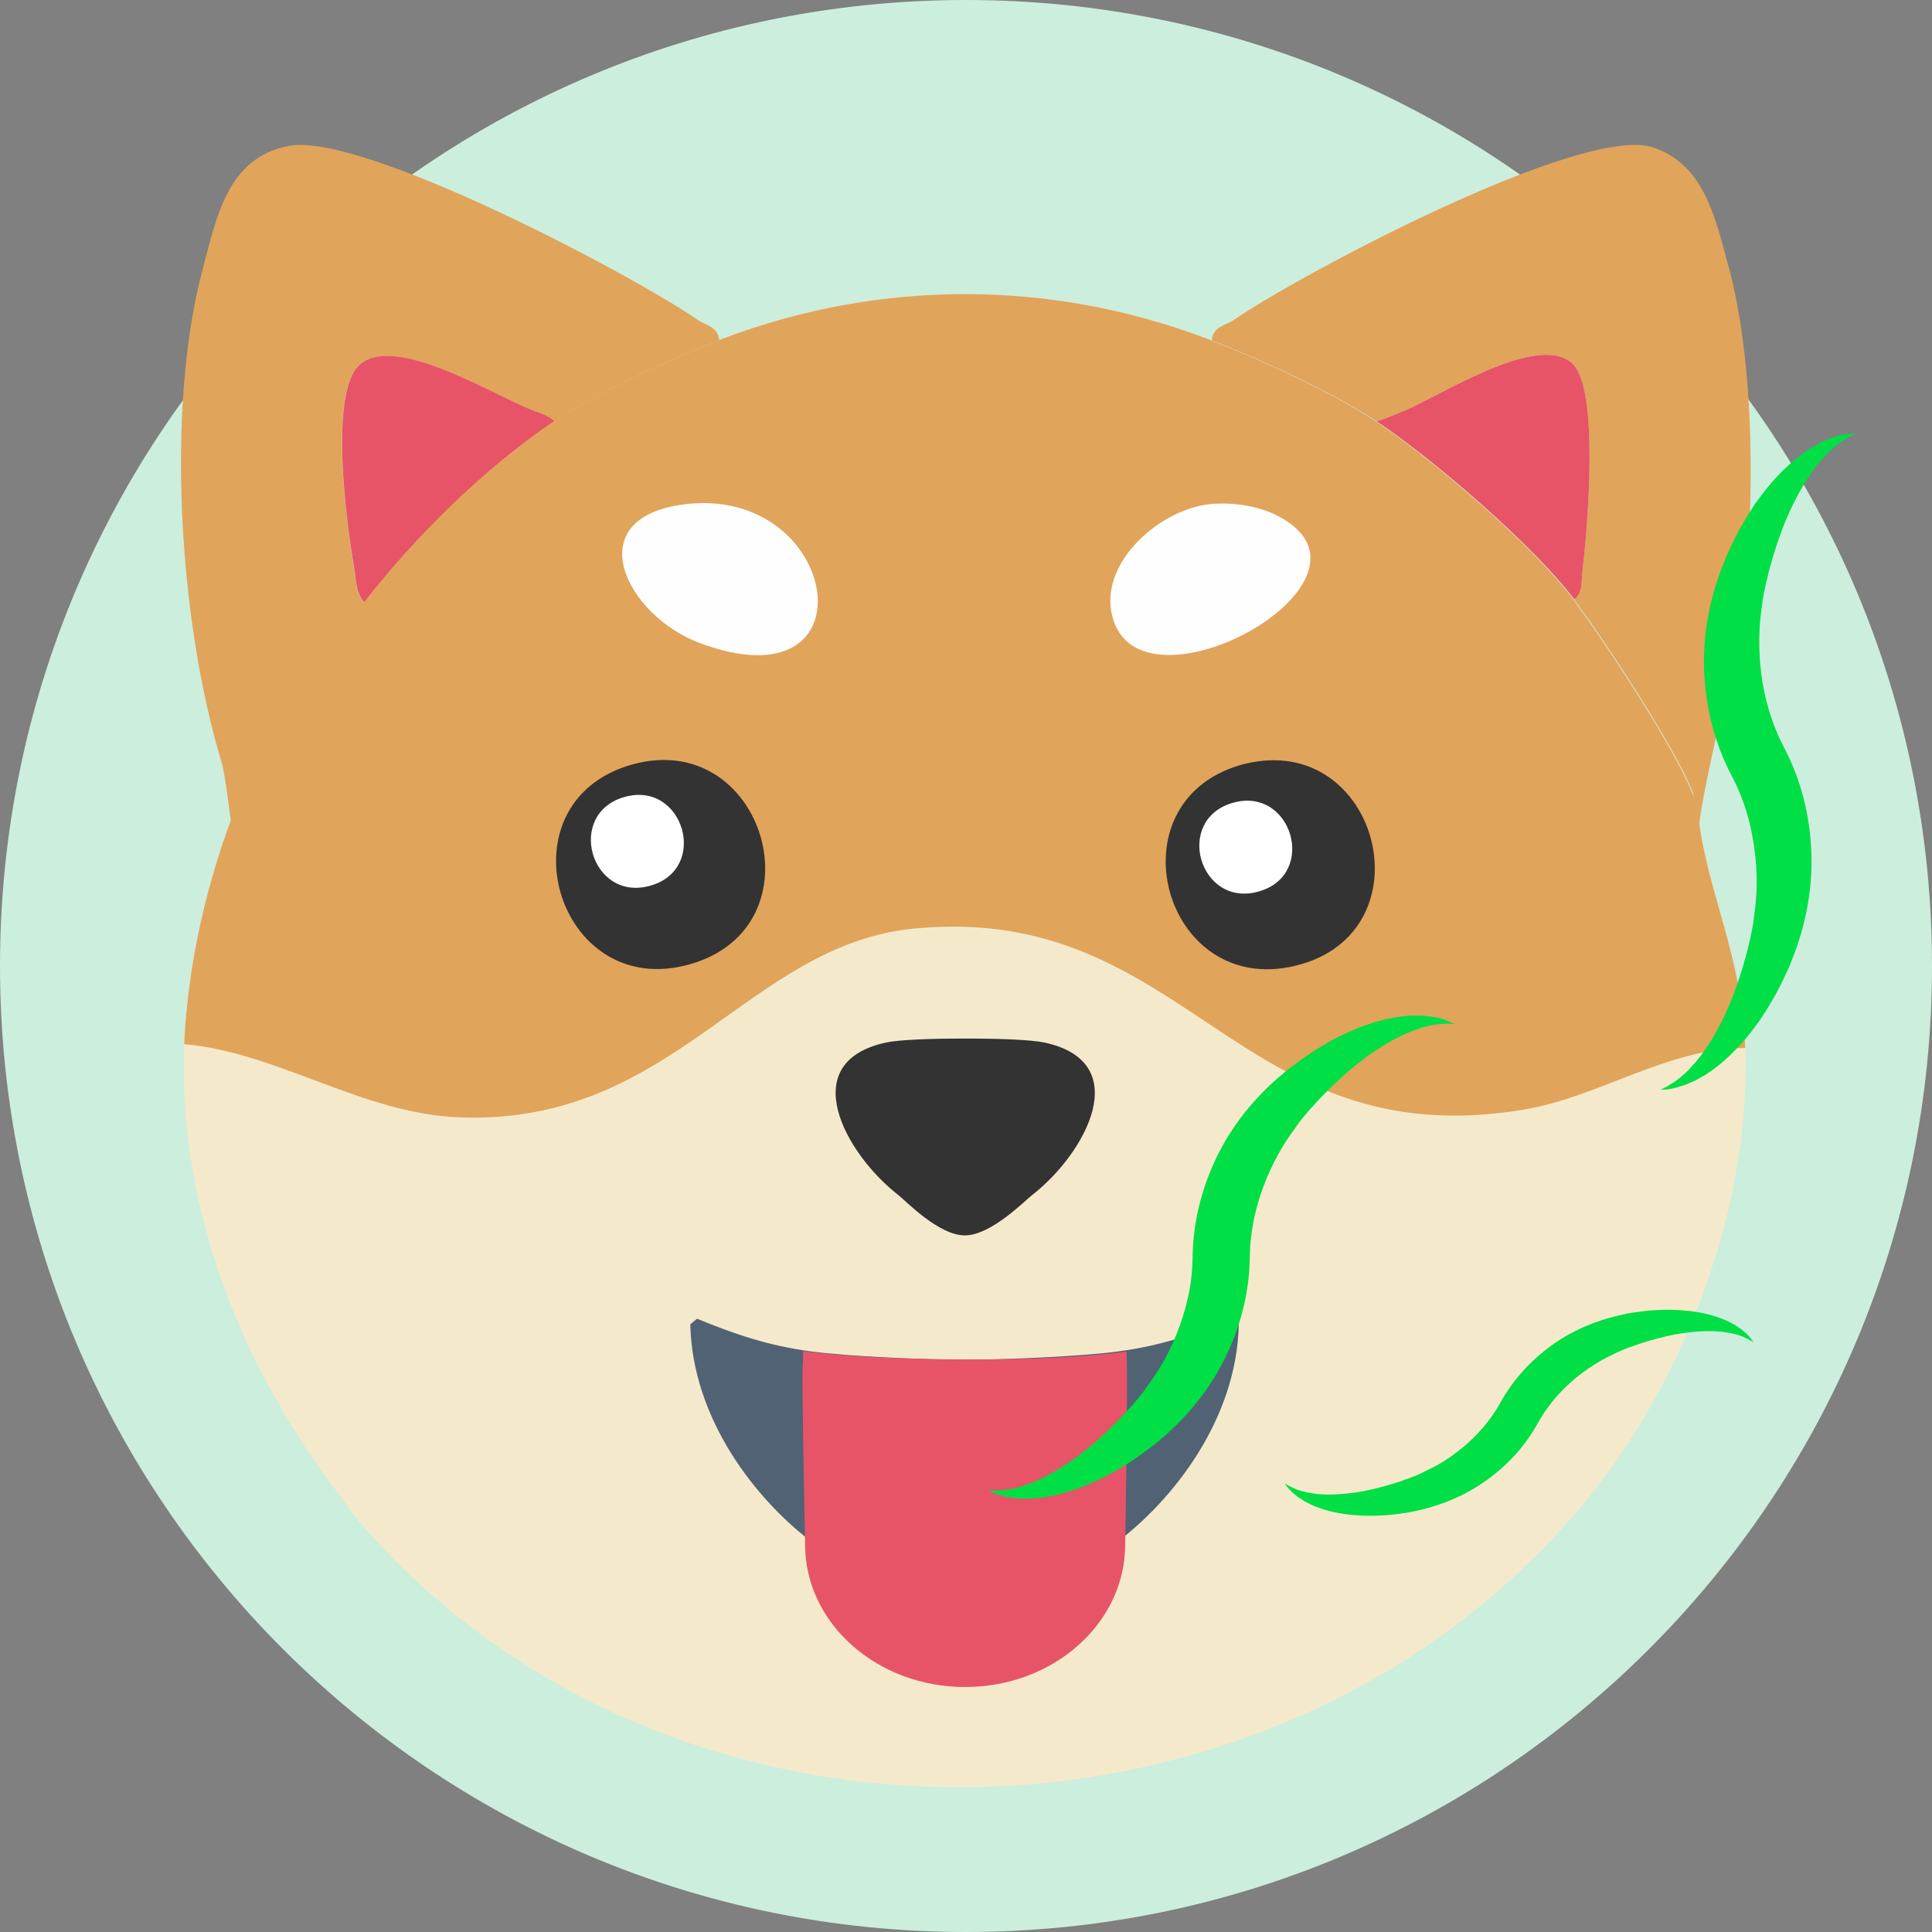 <svg width="200" height="200" viewBox="0 0 200 200" fill="none" xmlns="http://www.w3.org/2000/svg">
<rect x="0" y="0" width="200" height="200" fill="#808080" stroke="none"/>
<g clip-path="url(#clip0_2039_1081)">
<path d="M100 200C155.228 200 200 155.228 200 100C200 44.772 155.228 0 100 0C44.772 0 0 44.772 0 100C0 155.228 44.772 200 100 200Z" fill="#CCEEDD"/>
<path d="M35.441 155.159C25.051 141.739 18.371 125.129 19.081 108.079C19.431 99.789 21.531 90.659 24.661 82.989C27.481 76.089 32.821 68.679 37.401 62.749C37.481 62.639 37.551 62.519 37.631 62.419C42.911 55.609 50.071 48.519 57.291 43.639C61.591 40.729 69.481 37.119 74.391 35.239C74.521 35.189 74.631 35.119 74.761 35.069C91.061 28.899 108.711 28.879 125.001 35.069C125.131 35.119 125.241 35.189 125.371 35.239C130.321 37.149 138.091 40.729 142.451 43.639C148.311 47.559 158.651 56.449 162.871 62.029C162.981 62.169 163.061 62.329 163.161 62.479C166.251 66.609 173.461 77.629 175.191 82.099C175.361 82.529 175.501 82.979 175.621 83.429C175.721 83.799 175.801 84.169 175.841 84.549C176.791 92.549 180.371 98.839 180.681 108.489C181.241 125.719 173.851 144.529 162.421 157.429C130.191 193.799 69.011 194.629 37.091 157.399C37.021 157.319 36.951 157.219 36.881 157.139C36.361 156.519 35.931 155.809 35.441 155.179V155.159Z" fill="#F4EACB"/>
<path d="M127.571 136.512C123.511 138.172 120.201 139.292 115.811 139.892C112.041 140.412 103.861 140.762 99.861 140.762C95.861 140.762 87.691 140.412 83.911 139.892C79.521 139.292 76.211 138.172 72.151 136.512L71.461 137.092C71.661 146.832 78.201 155.362 84.491 159.962C89.571 163.672 95.761 165.152 99.851 165.152C103.941 165.152 110.131 163.672 115.211 159.962C121.501 155.362 128.041 146.832 128.241 137.092L127.551 136.512H127.571Z" fill="#526275"/>
<path d="M74.84 35.049C74.71 35.099 74.6 35.169 74.47 35.219C69.56 37.099 61.67 40.709 57.37 43.619C56.72 42.939 55.71 42.729 54.87 42.389C50.76 40.689 40.61 34.449 37.11 37.849C34.06 40.819 35.86 54.289 36.61 58.579C36.84 59.909 36.75 61.269 37.7 62.409C37.62 62.519 37.55 62.639 37.47 62.739C32.89 68.669 27.55 76.079 24.73 82.979L24.02 85.919C23.83 84.599 23.32 80.149 22.93 78.869C18.57 64.539 17.1 42.389 20.98 27.869C22.41 22.519 23.53 16.289 29.92 15.099C37.52 13.689 65.39 28.389 72.25 33.129C73.08 33.699 74.3 33.789 74.46 35.219C74.59 35.169 74.7 35.099 74.83 35.049H74.84Z" fill="#E1A45B"/>
<path d="M175.27 82.089C173.54 77.619 166.33 66.599 163.24 62.469C163.13 62.329 163.05 62.169 162.95 62.019C163.87 61.469 163.71 59.969 163.82 58.989C164.31 54.839 165.61 40.209 162.73 37.609C159.18 34.409 149.34 40.819 145.48 42.469C144.51 42.889 143.53 43.289 142.52 43.629C138.16 40.719 130.39 37.139 125.44 35.229C125.58 33.769 126.86 33.709 127.66 33.159C134.37 28.519 163.89 12.779 171.17 15.269C176.48 17.079 177.59 22.689 178.91 27.479C181.66 37.449 181.73 52.739 180.35 62.989C179.49 69.379 176.37 80.569 175.82 85.989L175.26 82.089H175.27Z" fill="#E1A45B"/>
<path d="M108.03 107.907C106.82 107.657 103.7 107.497 99.951 107.517C99.941 107.517 99.921 107.517 99.91 107.517C99.9 107.517 99.88 107.517 99.871 107.517C96.121 107.497 93.001 107.657 91.79 107.907C82.281 109.907 87.441 119.387 92.99 123.707C93.76 124.307 97.16 127.887 99.88 127.887C102.6 127.887 106.08 124.297 106.85 123.707C112.4 119.387 117.56 109.907 108.05 107.907H108.03Z" fill="#333333"/>
<path d="M57.381 43.621C50.161 48.501 43.001 55.591 37.721 62.401C37.641 62.511 37.571 62.631 37.491 62.731C37.571 62.621 37.641 62.501 37.721 62.401C36.771 61.271 36.861 59.901 36.631 58.571C35.871 54.281 34.081 40.811 37.131 37.841C40.621 34.441 50.771 40.691 54.891 42.381C55.731 42.731 56.741 42.941 57.391 43.611L57.381 43.621Z" fill="#E75468"/>
<path d="M163.239 62.469C163.129 62.329 163.049 62.169 162.949 62.019C158.729 56.439 148.389 47.549 142.529 43.629C143.539 43.289 144.509 42.879 145.489 42.469C149.349 40.819 159.179 34.419 162.739 37.609C165.619 40.209 164.319 54.839 163.829 58.989C163.709 59.969 163.869 61.469 162.959 62.019C163.069 62.159 163.149 62.319 163.249 62.469H163.239Z" fill="#E75468"/>
<path d="M124.99 35.06C125.12 35.11 125.23 35.18 125.36 35.23C130.31 37.14 138.08 40.72 142.44 43.63C148.3 47.55 158.64 56.44 162.86 62.02C162.97 62.16 163.05 62.32 163.15 62.47C166.24 66.6 173.45 77.62 175.18 82.09C175.35 82.52 175.49 82.97 175.61 83.42L175.78 83.53C175.78 83.76 175.8 83.99 175.82 84.21C175.82 84.32 175.82 84.44 175.82 84.55C176.77 92.55 180.35 98.84 180.66 108.49C172.7 108.46 165.53 113.57 157.72 114.87C128.02 119.82 122.97 93.42 94.68 96.12C77.36 97.77 69.77 116.49 47.6 115.67C37.49 115.3 28.74 108.93 19.07 108.09C19.42 99.8 21.52 90.67 24.65 83C27.47 76.1 32.81 68.69 37.39 62.76C37.47 62.65 37.54 62.53 37.62 62.43C42.9 55.62 50.06 48.53 57.28 43.65C61.58 40.74 69.47 37.13 74.38 35.25C74.51 35.2 74.62 35.13 74.75 35.08C91.05 28.91 108.7 28.89 124.99 35.08V35.06Z" fill="#E1A45B"/>
<path d="M70.839 52.208C87.019 50.148 90.769 73.398 72.439 66.568C64.809 63.728 59.759 53.618 70.839 52.208Z" fill="#FEFEFE"/>
<path d="M125.101 52.208C127.411 51.938 130.211 52.328 132.281 53.408C144.751 59.878 118.911 74.398 115.321 64.378C113.291 58.698 119.781 52.838 125.101 52.208Z" fill="#FEFEFE"/>
<path d="M65.41 79.15C79.111 75.29 85.231 95.93 71.38 99.831C57.55 103.72 51.6 83.04 65.41 79.15Z" fill="#333333"/>
<path d="M128.331 79.218C128.521 79.158 128.711 79.108 128.901 79.068C142.751 75.688 148.111 96.558 134.121 99.968C120.461 103.298 114.991 83.168 128.331 79.218Z" fill="#333333"/>
<path d="M64.66 82.499C70.75 80.779 73.47 89.959 67.31 91.689C61.15 93.419 58.52 84.229 64.66 82.499Z" fill="white"/>
<path d="M127.641 83.1C133.731 81.38 136.451 90.56 130.291 92.29C124.151 94.02 121.501 84.83 127.641 83.1Z" fill="white"/>
<path d="M116.67 142.259C116.67 141.469 116.62 140.689 116.62 139.899C108.74 141.069 91.05 140.959 83.12 139.859C83.18 140.659 83.07 141.459 83.07 142.259C83.07 146.679 83.34 159.299 83.34 159.879C83.34 168.029 90.76 174.639 99.91 174.639C109.06 174.639 116.48 168.029 116.48 159.879C116.48 159.809 116.7 147.089 116.67 142.259Z" fill="#E75468"/>
<path d="M102.289 154.281L102.889 154.301C103.089 154.321 103.289 154.301 103.489 154.281C103.689 154.261 103.869 154.261 104.069 154.241L104.629 154.151C104.809 154.111 104.989 154.081 105.189 154.021L105.729 153.881C106.089 153.741 106.429 153.651 106.789 153.501C108.179 152.941 109.479 152.181 110.719 151.341C111.949 150.511 113.119 149.551 114.199 148.541C114.469 148.311 114.739 148.031 115.009 147.761C115.279 147.491 115.549 147.251 115.799 146.971C116.069 146.701 116.319 146.451 116.579 146.161C116.839 145.871 117.069 145.601 117.319 145.351C117.549 145.081 117.769 144.791 118.009 144.521C118.239 144.251 118.459 143.961 118.659 143.651C119.089 143.071 119.489 142.501 119.869 141.901C120.629 140.711 121.259 139.431 121.779 138.151C122.299 136.871 122.719 135.521 123.009 134.181C123.299 132.851 123.439 131.471 123.459 130.161C123.499 126.481 124.399 123.021 125.929 119.821C127.449 116.651 129.679 113.871 132.259 111.611C132.569 111.341 132.909 111.071 133.219 110.801C133.539 110.551 133.889 110.281 134.229 110.041C134.549 109.791 134.919 109.541 135.259 109.301C135.599 109.071 135.949 108.831 136.309 108.611C136.669 108.391 137.029 108.181 137.389 107.961C137.769 107.761 138.129 107.551 138.489 107.361L139.639 106.821C140.019 106.661 140.429 106.501 140.809 106.331C142.379 105.731 144.039 105.301 145.699 105.161C145.919 105.121 146.109 105.141 146.329 105.141C146.549 105.141 146.739 105.121 146.959 105.121L147.589 105.171C147.789 105.191 147.999 105.191 148.199 105.241L148.809 105.351C149.029 105.391 149.209 105.461 149.409 105.511C149.809 105.621 150.169 105.831 150.549 106.001L149.949 105.981C149.749 105.961 149.549 105.981 149.349 106.001C149.149 106.021 148.969 106.021 148.769 106.041L148.209 106.131C148.029 106.171 147.849 106.201 147.649 106.261L147.109 106.401C146.749 106.541 146.409 106.631 146.049 106.781C144.659 107.341 143.359 108.101 142.119 108.941C140.889 109.771 139.719 110.731 138.639 111.741C138.369 111.971 138.099 112.251 137.829 112.521C137.559 112.791 137.289 113.031 137.039 113.311C136.769 113.581 136.519 113.831 136.259 114.121C135.999 114.411 135.769 114.681 135.519 114.931C135.289 115.201 135.069 115.491 134.829 115.761C134.599 116.031 134.379 116.321 134.179 116.631C133.749 117.211 133.349 117.781 132.969 118.381C132.229 119.591 131.579 120.851 131.059 122.131C130.539 123.411 130.119 124.761 129.829 126.101C129.759 126.421 129.699 126.771 129.649 127.111C129.599 127.451 129.539 127.801 129.509 128.121C129.419 128.791 129.399 129.451 129.379 130.121C129.339 133.801 128.419 137.281 126.889 140.441C125.369 143.611 123.139 146.391 120.559 148.651C120.249 148.921 119.909 149.191 119.599 149.461C119.279 149.711 118.929 149.981 118.589 150.221C118.269 150.471 117.899 150.721 117.559 150.961C117.219 151.191 116.869 151.431 116.509 151.651C116.149 151.871 115.789 152.081 115.429 152.301C115.049 152.501 114.689 152.711 114.329 152.901L113.179 153.441C112.799 153.601 112.399 153.781 112.009 153.931C110.439 154.531 108.799 154.981 107.119 155.101C106.899 155.141 106.709 155.121 106.489 155.121C106.269 155.121 106.079 155.141 105.859 155.141L105.229 155.091C105.029 155.071 104.819 155.071 104.619 155.021L104.009 154.911C103.789 154.871 103.609 154.801 103.409 154.751C103.029 154.661 102.649 154.461 102.289 154.281Z" fill="#00DF45"/>
<path d="M132.99 153.56L133.37 153.78C133.49 153.86 133.63 153.92 133.77 153.98C133.91 154.04 134.02 154.1 134.16 154.16L134.56 154.3C134.69 154.34 134.82 154.38 134.97 154.41L135.37 154.51C135.66 154.54 135.91 154.6 136.2 154.64C137.31 154.76 138.42 154.72 139.53 154.6C140.62 154.49 141.73 154.27 142.79 153.99C143.05 153.93 143.32 153.85 143.59 153.77C143.86 153.69 144.12 153.63 144.39 153.53C144.66 153.45 144.92 153.37 145.18 153.27C145.44 153.17 145.7 153.08 145.95 153C146.2 152.91 146.44 152.79 146.69 152.7C146.94 152.61 147.18 152.49 147.42 152.36C147.91 152.13 148.37 151.9 148.83 151.64C149.74 151.13 150.61 150.51 151.4 149.86C152.19 149.21 152.94 148.47 153.6 147.69C154.26 146.92 154.83 146.07 155.31 145.22C156.63 142.82 158.43 140.88 160.56 139.32C162.67 137.77 165.11 136.74 167.59 136.17C167.89 136.1 168.2 136.04 168.5 135.97C168.8 135.92 169.12 135.86 169.43 135.83C169.73 135.78 170.06 135.74 170.36 135.71C170.67 135.68 170.97 135.64 171.29 135.63C171.6 135.62 171.91 135.6 172.23 135.59C172.55 135.59 172.86 135.58 173.16 135.59L174.11 135.64C174.41 135.67 174.74 135.71 175.05 135.73C176.29 135.89 177.52 136.19 178.66 136.68C178.81 136.73 178.94 136.81 179.08 136.89C179.22 136.97 179.36 137.02 179.5 137.1L179.89 137.36C180.01 137.44 180.16 137.52 180.27 137.62L180.63 137.91C180.76 138.01 180.85 138.12 180.96 138.23C181.18 138.44 181.34 138.71 181.53 138.95L181.15 138.73C181.03 138.65 180.89 138.59 180.75 138.53C180.61 138.47 180.5 138.41 180.36 138.35L179.96 138.21C179.83 138.17 179.7 138.13 179.55 138.1L179.15 138C178.86 137.97 178.61 137.91 178.32 137.87C177.21 137.75 176.1 137.79 174.99 137.91C173.9 138.02 172.79 138.24 171.73 138.52C171.47 138.58 171.2 138.66 170.93 138.74C170.66 138.82 170.4 138.88 170.13 138.98C169.86 139.06 169.6 139.14 169.34 139.24C169.08 139.34 168.82 139.43 168.57 139.51C168.32 139.6 168.08 139.72 167.83 139.81C167.58 139.9 167.34 140.02 167.1 140.15C166.61 140.38 166.15 140.61 165.69 140.87C164.78 141.4 163.91 142 163.12 142.65C162.33 143.3 161.58 144.04 160.92 144.82C160.76 145.01 160.6 145.21 160.45 145.42C160.3 145.63 160.14 145.83 160 146.03C159.71 146.43 159.46 146.87 159.21 147.3C157.89 149.7 156.07 151.65 153.96 153.18C151.85 154.73 149.41 155.76 146.93 156.33C146.63 156.4 146.32 156.46 146.02 156.53C145.72 156.58 145.4 156.64 145.09 156.67C144.79 156.72 144.46 156.76 144.16 156.79C143.85 156.82 143.55 156.86 143.23 156.87C142.92 156.88 142.61 156.9 142.29 156.91C141.97 156.91 141.66 156.92 141.36 156.91L140.41 156.86C140.11 156.83 139.78 156.81 139.47 156.77C138.23 156.61 137 156.33 135.86 155.82C135.71 155.77 135.58 155.69 135.44 155.61C135.3 155.53 135.16 155.48 135.02 155.4L134.63 155.14C134.51 155.06 134.36 154.98 134.25 154.88L133.89 154.59C133.76 154.49 133.67 154.38 133.56 154.27C133.34 154.08 133.17 153.81 132.99 153.57V153.56Z" fill="#00DF45"/>
<path d="M171.86 112.829L172.41 112.549C172.6 112.469 172.77 112.349 172.94 112.239C173.11 112.129 173.28 112.039 173.45 111.919L173.92 111.559C174.07 111.439 174.21 111.319 174.37 111.169L174.79 110.769C175.05 110.459 175.32 110.209 175.58 109.899C176.57 108.699 177.39 107.369 178.1 105.979C178.81 104.619 179.41 103.159 179.9 101.699C180.03 101.349 180.14 100.969 180.26 100.589C180.38 100.209 180.5 99.859 180.59 99.469C180.7 99.089 180.81 98.729 180.9 98.339C180.99 97.949 181.07 97.589 181.17 97.229C181.25 96.869 181.31 96.499 181.39 96.129C181.47 95.769 181.53 95.399 181.56 95.019C181.67 94.279 181.75 93.559 181.8 92.819C181.9 91.359 181.85 89.879 181.69 88.449C181.53 87.019 181.25 85.579 180.85 84.219C180.45 82.859 179.91 81.529 179.27 80.319C177.49 76.939 176.6 73.329 176.42 69.649C176.24 65.999 176.91 62.359 178.15 59.019C178.3 58.619 178.48 58.199 178.62 57.809C178.79 57.419 178.97 56.999 179.17 56.619C179.34 56.229 179.55 55.819 179.74 55.439C179.94 55.059 180.13 54.669 180.36 54.299C180.58 53.919 180.81 53.549 181.03 53.169C181.28 52.799 181.5 52.429 181.74 52.079L182.53 51.019C182.8 50.679 183.09 50.329 183.36 49.999C184.5 48.679 185.8 47.469 187.25 46.509C187.43 46.369 187.62 46.289 187.82 46.179C188.02 46.069 188.19 45.959 188.39 45.849L188.99 45.589C189.18 45.509 189.38 45.399 189.59 45.349L190.2 45.149C190.42 45.079 190.62 45.049 190.82 44.999C191.24 44.899 191.67 44.919 192.1 44.879L191.55 45.159C191.36 45.239 191.19 45.359 191.02 45.469C190.85 45.579 190.68 45.669 190.51 45.789L190.04 46.149C189.89 46.269 189.75 46.389 189.59 46.539L189.17 46.939C188.91 47.249 188.64 47.499 188.38 47.809C187.39 49.009 186.57 50.339 185.86 51.729C185.15 53.089 184.55 54.549 184.06 56.009C183.93 56.359 183.82 56.739 183.7 57.119C183.58 57.499 183.46 57.849 183.37 58.239C183.26 58.619 183.15 58.979 183.06 59.369C182.97 59.759 182.89 60.119 182.79 60.479C182.71 60.839 182.65 61.209 182.57 61.579C182.49 61.939 182.43 62.309 182.4 62.689C182.29 63.429 182.21 64.149 182.16 64.889C182.08 66.359 182.11 67.829 182.27 69.259C182.42 70.689 182.71 72.129 183.11 73.489C183.2 73.819 183.32 74.159 183.44 74.499C183.56 74.839 183.68 75.179 183.81 75.489C184.06 76.139 184.37 76.759 184.68 77.379C186.46 80.759 187.34 84.399 187.5 88.039C187.68 91.689 187.01 95.329 185.77 98.669C185.62 99.069 185.44 99.489 185.3 99.879C185.13 100.269 184.95 100.689 184.75 101.069C184.58 101.459 184.37 101.869 184.18 102.249C183.98 102.629 183.79 103.019 183.56 103.389C183.34 103.769 183.11 104.139 182.89 104.519C182.64 104.889 182.42 105.259 182.18 105.609L181.39 106.669C181.12 107.009 180.85 107.369 180.56 107.689C179.42 109.009 178.14 110.229 176.67 111.179C176.49 111.319 176.3 111.399 176.1 111.509C175.9 111.619 175.73 111.729 175.53 111.839L174.93 112.099C174.74 112.179 174.54 112.289 174.33 112.339L173.72 112.539C173.5 112.609 173.3 112.639 173.1 112.689C172.71 112.789 172.26 112.799 171.85 112.809L171.86 112.829Z" fill="#00DF45"/>
</g>
<defs>
<clipPath id="clip0_2039_1081">
<rect width="200" height="200" fill="white"/>
</clipPath>
</defs>
</svg>
